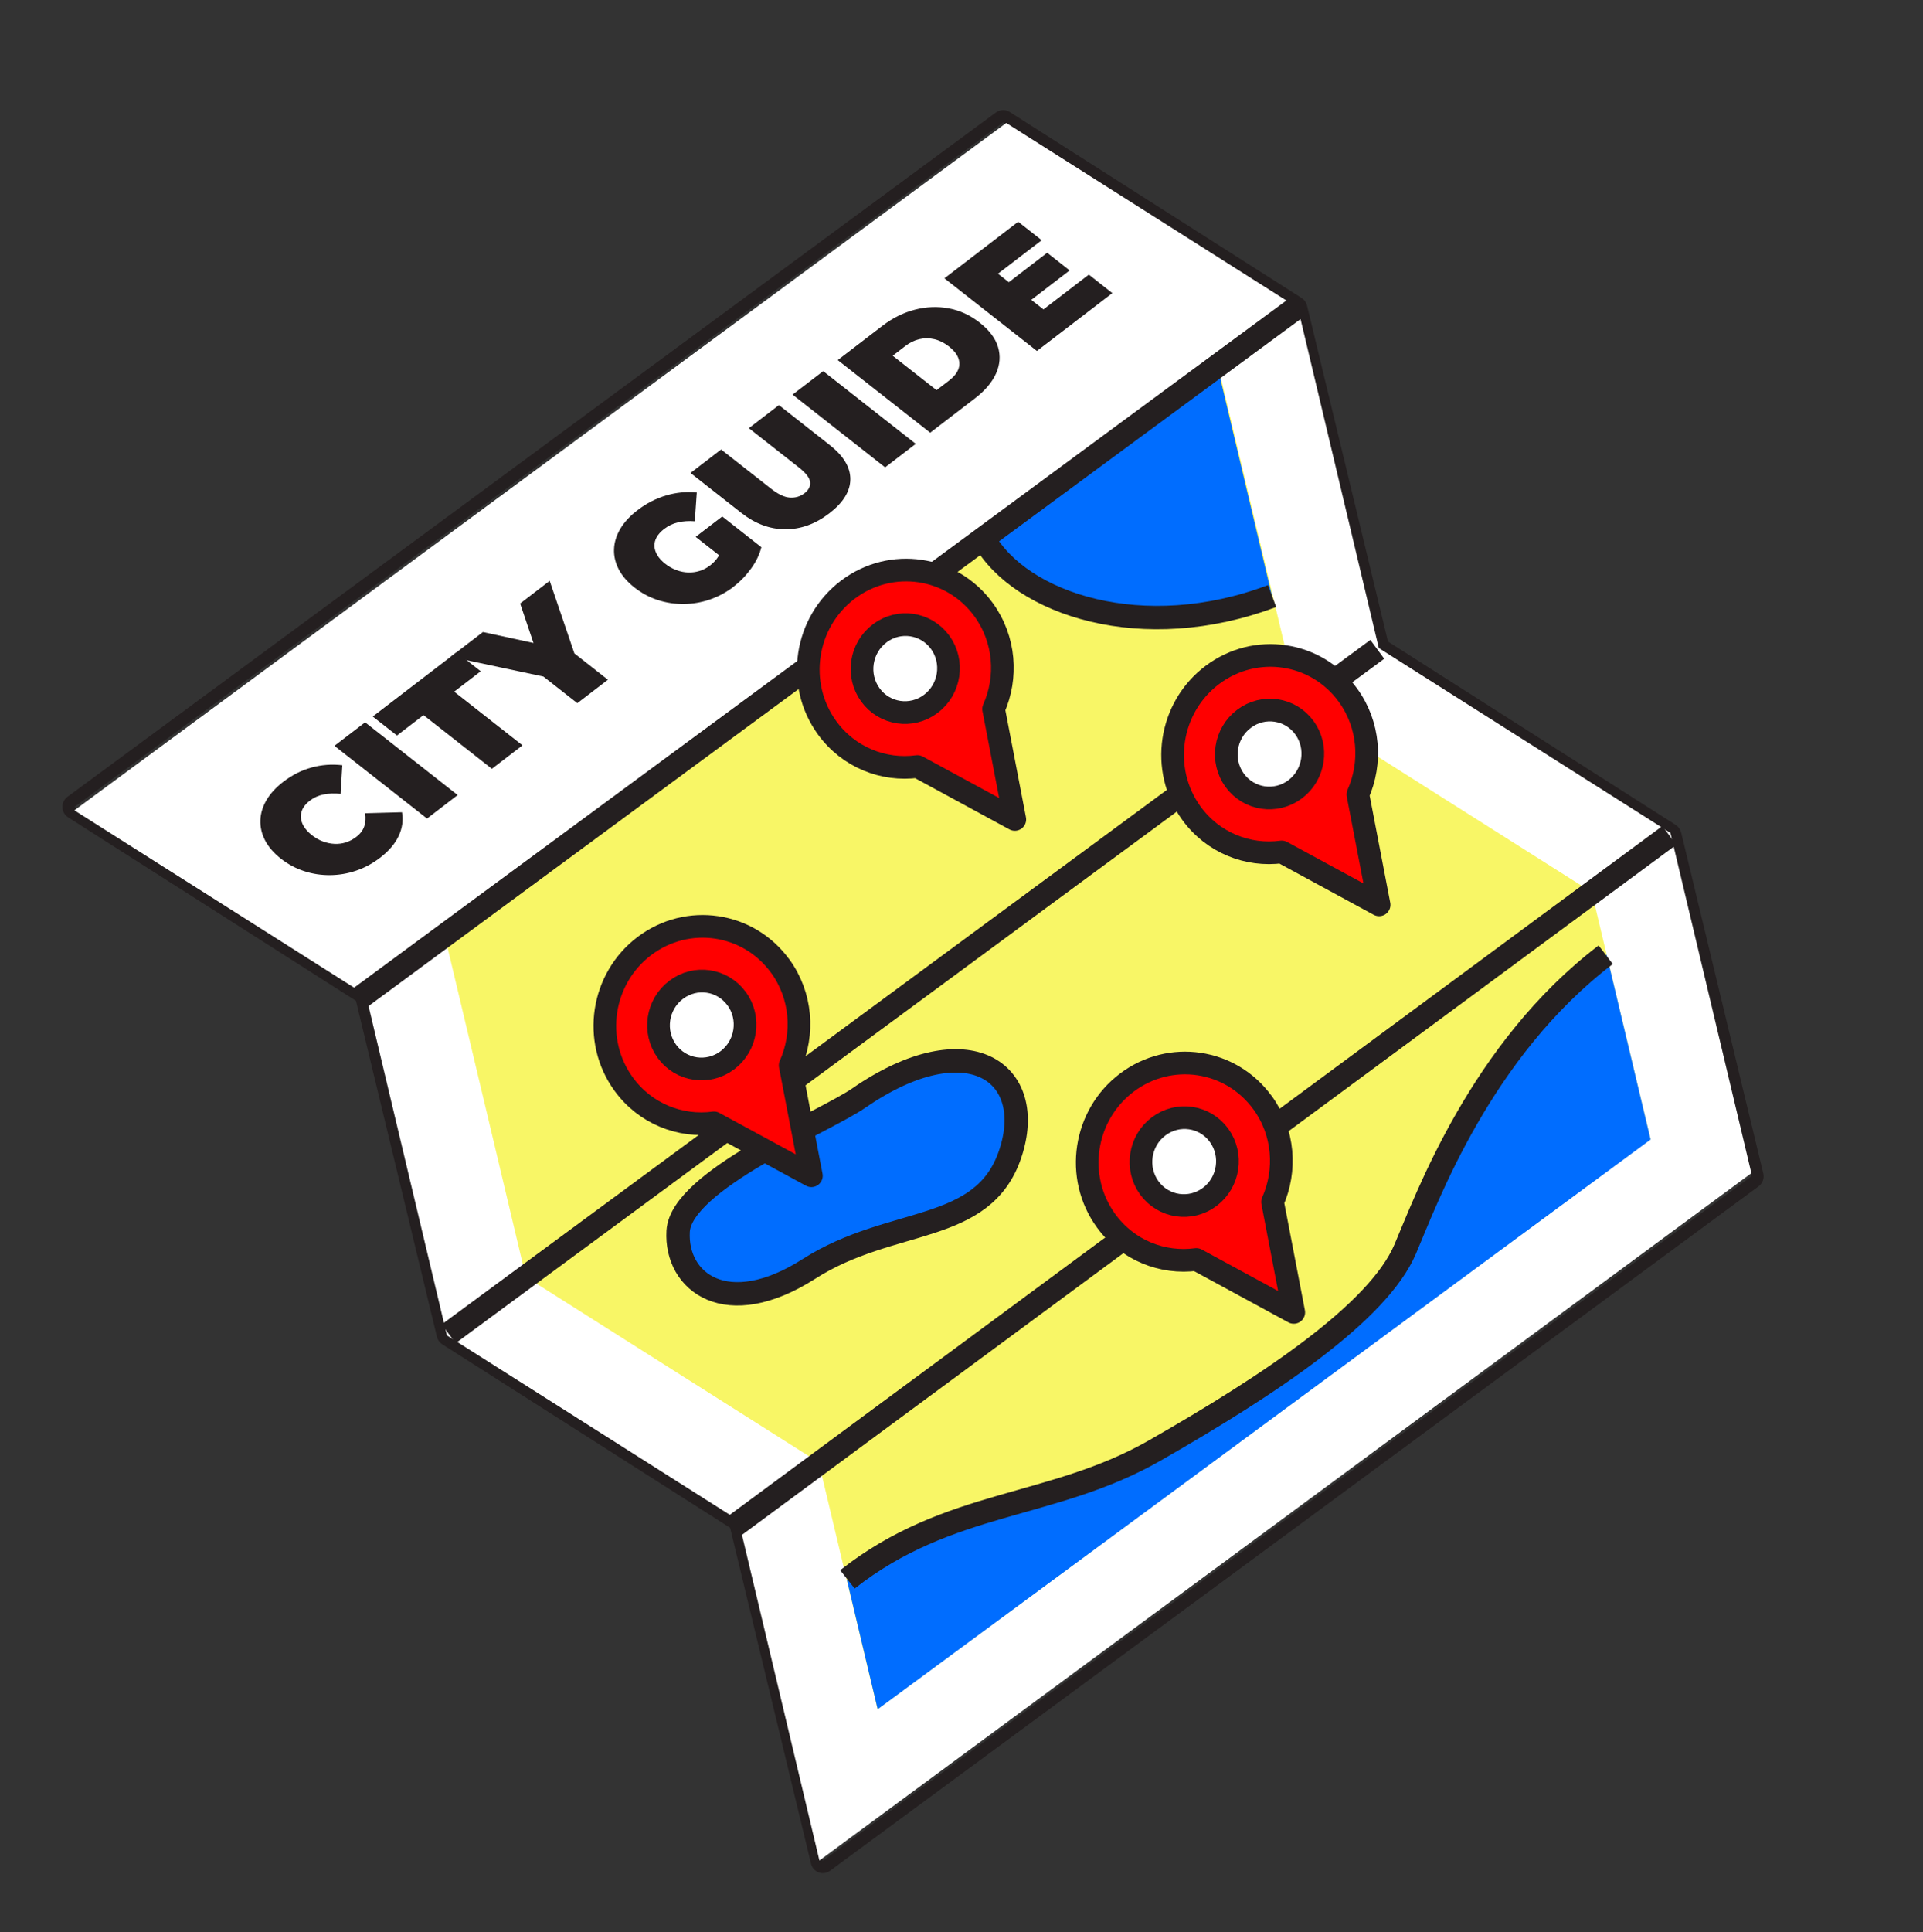 <svg xmlns="http://www.w3.org/2000/svg" width="218" height="219" viewBox="0 0 218 219" fill="none"><rect x="0" y="0" width="218" height="219" fill="#333333" stroke="none"/><path d="M113.726 13.874L146.83 34.964L156.138 73.591L189.242 94.681L198.55 133.309L93.279 210.882L83.971 172.255L50.867 151.165L41.559 112.537L8.455 91.447L113.726 13.874ZM112.998 12.683C112.971 12.701 112.944 12.718 112.916 12.735L7.645 90.308C7.275 90.581 7.061 91.026 7.075 91.493C7.089 91.96 7.33 92.385 7.721 92.632L40.352 113.424L49.53 151.498C49.616 151.855 49.834 152.161 50.136 152.355L82.767 173.147L91.941 211.224C92.047 211.677 92.372 212.043 92.805 212.205C93.207 212.355 93.65 212.306 94.01 212.077C94.037 212.06 94.064 212.043 94.091 212.026L199.363 134.452C199.816 134.12 200.027 133.536 199.893 132.985L190.585 94.357C190.499 94 190.281 93.695 189.979 93.501L157.348 72.709L148.17 34.635C148.084 34.278 147.866 33.972 147.564 33.778L114.457 12.684C114.009 12.395 113.444 12.4 112.998 12.683Z" fill="#241F20"></path><path d="M156.308 73.445L147.131 34.884L114.074 13.936L8.431 91.839L41.488 112.787L50.665 151.348L83.72 172.303L92.894 210.859L198.545 132.958L189.367 94.398L156.308 73.445Z" fill="white"></path><path d="M43.057 97.234C42.233 97.867 41.341 98.345 40.377 98.676C39.413 99.006 38.425 99.173 37.424 99.182C36.422 99.191 35.441 99.046 34.49 98.734C33.536 98.425 32.658 97.952 31.848 97.32C31.035 96.684 30.445 95.996 30.054 95.252C29.671 94.509 29.491 93.746 29.516 92.968C29.542 92.189 29.773 91.427 30.207 90.684C30.645 89.938 31.271 89.252 32.095 88.619C33.104 87.843 34.176 87.296 35.318 86.987C36.457 86.673 37.62 86.587 38.808 86.728L38.609 89.974C37.919 89.901 37.28 89.922 36.697 90.037C36.114 90.151 35.593 90.386 35.134 90.735C34.77 91.011 34.503 91.31 34.331 91.63C34.159 91.951 34.082 92.282 34.1 92.623C34.118 92.963 34.233 93.307 34.439 93.656C34.65 94.002 34.951 94.329 35.348 94.647C35.746 94.958 36.168 95.202 36.609 95.364C37.049 95.526 37.494 95.621 37.929 95.639C38.372 95.659 38.793 95.602 39.209 95.473C39.621 95.339 40.01 95.136 40.374 94.86C40.837 94.508 41.141 94.103 41.292 93.655C41.443 93.207 41.477 92.712 41.393 92.169L45.573 92.055C45.733 92.972 45.605 93.873 45.191 94.751C44.779 95.634 44.065 96.466 43.057 97.234Z" fill="#241F20"></path><path d="M48.408 92.77L37.915 84.527L41.388 81.864L51.882 90.107L48.408 92.77Z" fill="#241F20"></path><path d="M55.759 87.128L48.012 81.045L45 83.357L42.256 81.206L51.754 73.926L54.498 76.077L51.486 78.389L59.232 84.472L55.761 87.133L55.759 87.128Z" fill="#241F20"></path><path d="M65.453 79.699L60.855 76.088L63.762 77.135L51.087 74.437L54.747 71.63L63.375 73.499L61.244 75.136L58.965 68.398L62.313 65.828L65.667 75.668L64.318 73.425L68.916 77.037L65.445 79.697L65.453 79.699Z" fill="#241F20"></path><path d="M83.16 66.497C82.326 67.135 81.429 67.616 80.465 67.947C79.502 68.277 78.514 68.444 77.512 68.453C76.511 68.462 75.534 68.314 74.579 68.005C73.624 67.697 72.746 67.223 71.937 66.591C71.124 65.955 70.534 65.267 70.143 64.523C69.76 63.78 69.579 63.017 69.609 62.236C69.639 61.455 69.876 60.69 70.32 59.933C70.767 59.182 71.414 58.476 72.265 57.826C73.283 57.045 74.369 56.489 75.517 56.15C76.666 55.81 77.82 55.698 78.991 55.812L78.765 59.075C78.061 59.022 77.425 59.068 76.853 59.201C76.284 59.338 75.764 59.586 75.306 59.935C74.927 60.227 74.636 60.54 74.451 60.869C74.265 61.198 74.174 61.538 74.188 61.882C74.201 62.225 74.311 62.572 74.512 62.911C74.713 63.251 75.017 63.583 75.428 63.905C75.816 64.209 76.232 64.444 76.676 64.61C77.117 64.772 77.561 64.868 78.005 64.88C78.453 64.896 78.886 64.839 79.31 64.704C79.733 64.576 80.131 64.367 80.506 64.078C80.899 63.777 81.213 63.43 81.451 63.042C81.689 62.654 81.853 62.165 81.947 61.58L86.314 62.001C86.116 62.818 85.729 63.627 85.155 64.421C84.582 65.215 83.919 65.905 83.163 66.482L83.16 66.497ZM82.849 63.972L78.863 60.844L81.874 58.533L86.31 62.016L82.849 63.972Z" fill="#241F20"></path><path d="M94.011 58.18C92.43 59.39 90.77 59.99 89.018 59.983C87.265 59.976 85.609 59.358 84.043 58.131L78.279 53.603L81.749 50.943L87.411 55.388C88.211 56.013 88.918 56.352 89.538 56.393C90.159 56.434 90.709 56.276 91.187 55.908C91.679 55.531 91.895 55.106 91.838 54.629C91.782 54.153 91.355 53.598 90.555 52.973L84.893 48.528L88.301 45.913L94.065 50.441C95.634 51.673 96.41 52.966 96.397 54.326C96.384 55.685 95.588 56.966 94.015 58.177L94.011 58.18Z" fill="#241F20"></path><path d="M100.34 52.967L89.847 44.724L93.32 42.062L103.813 50.304L100.34 52.967Z" fill="#241F20"></path><path d="M105.454 49.043L94.973 40.81L100.042 36.922C101.186 36.047 102.409 35.436 103.705 35.1C105 34.763 106.283 34.716 107.551 34.947C108.822 35.183 109.995 35.725 111.069 36.572C112.154 37.426 112.849 38.348 113.143 39.34C113.438 40.331 113.362 41.327 112.915 42.328C112.468 43.329 111.669 44.273 110.525 45.147L105.455 49.035L105.454 49.043ZM106.167 44.222L107.62 43.106C108.108 42.732 108.443 42.327 108.62 41.901C108.802 41.472 108.804 41.029 108.636 40.578C108.469 40.127 108.112 39.688 107.577 39.266C107.047 38.854 106.497 38.576 105.921 38.442C105.346 38.309 104.782 38.308 104.223 38.44C103.663 38.571 103.141 38.826 102.654 39.2L101.2 40.316L106.171 44.219L106.167 44.222Z" fill="#241F20"></path><path d="M118.29 35.066L123.434 31.123L126.101 33.22L117.547 39.777L107.064 31.543L115.428 25.131L118.092 27.224L113.136 31.02L118.29 35.066ZM114.131 32.163L118.713 28.648L121.258 30.649L116.675 34.164L114.131 32.163Z" fill="#241F20"></path><path d="M59.588 144.613L147.255 79.991L138.107 41.522L50.441 106.144L59.588 144.613Z" fill="#F8F666"></path><path d="M180.372 101.067L92.723 165.679L59.731 144.791L147.387 80.18L180.372 101.067Z" fill="#F8F666"></path><path d="M187.116 129.118L180.48 101.244L92.846 165.837L99.478 193.715L187.116 129.118Z" fill="#F8F666"></path><path d="M97.439 124.453C93.375 127.247 77.222 133.881 76.868 139.616C76.52 145.349 82.297 149.81 91.687 143.798C101.077 137.786 111.416 139.904 114.529 130.708C117.645 121.516 109.846 115.91 97.432 124.451L97.439 124.453Z" fill="#006DFF"></path><path d="M144.185 67.491L138.011 41.525L111.471 61.098C115.62 68.575 129.552 73.06 144.181 67.494L144.185 67.491Z" fill="#006DFF"></path><path d="M182.139 108.211C167.945 119.021 161.782 135.811 159.312 141.531C156.237 148.664 144.057 156.829 130.871 164.381C119.246 171.043 107.543 169.996 96.016 179.075L99.497 193.717L187.119 129.149L182.138 108.218L182.139 108.211Z" fill="#006DFF"></path><path d="M50.866 151.162L156.137 73.589" stroke="#241F20" stroke-width="2.65" stroke-miterlimit="10"></path><path d="M83.175 172.995L189.245 94.683" stroke="#241F20" stroke-width="2.65" stroke-miterlimit="10"></path><path d="M40.884 113.032L147.45 34.509" stroke="#241F20" stroke-width="2.65" stroke-miterlimit="10"></path><path d="M152.805 78.778C149.207 73.826 142.318 72.811 137.422 76.506C132.526 80.201 131.472 87.213 135.063 92.163C137.509 95.527 141.472 97.067 145.298 96.553L156.342 102.55L153.937 90.037C155.536 86.455 155.25 82.142 152.805 78.778Z" fill="#FF0000" stroke="#241F20" stroke-width="2.57" stroke-linejoin="round"></path><path d="M147.875 82.473C149.479 84.676 149.009 87.801 146.829 89.449C144.645 91.093 141.576 90.641 139.972 88.437C138.368 86.234 138.837 83.11 141.025 81.463C143.206 79.814 146.271 80.269 147.875 82.473Z" fill="white" stroke="#241F20" stroke-width="2.57" stroke-linejoin="round"></path><path d="M97.402 124.421C93.346 127.206 77.209 133.792 76.878 139.543C76.552 145.29 82.351 149.788 91.723 143.798C101.095 137.808 111.449 139.975 114.528 130.765C117.609 121.559 109.783 115.905 97.395 124.419L97.402 124.421Z" stroke="#241F20" stroke-width="2.65" stroke-miterlimit="10"></path><path d="M88.44 109.484C84.842 104.531 77.953 103.517 73.057 107.212C68.161 110.907 67.105 117.914 70.703 122.866C73.148 126.23 77.112 127.77 80.937 127.256L91.981 133.253L89.576 120.739C91.179 117.163 90.89 112.845 88.445 109.481L88.44 109.484Z" fill="#FF0000" stroke="#241F20" stroke-width="2.57" stroke-linejoin="round"></path><path d="M83.51 113.181C85.115 115.385 84.641 118.512 82.46 120.16C80.277 121.804 77.207 121.352 75.603 119.149C74.004 116.942 74.469 113.821 76.657 112.174C78.837 110.526 81.905 110.985 83.506 113.184L83.51 113.181Z" fill="white" stroke="#241F20" stroke-width="2.57" stroke-linejoin="round"></path><path d="M143.124 124.968C139.526 120.016 132.642 118.998 127.742 122.696C122.845 126.391 121.789 133.398 125.387 138.35C127.833 141.714 131.796 143.254 135.622 142.74L146.666 148.738L144.261 136.224C145.86 132.642 145.57 128.332 143.129 124.965L143.124 124.968Z" fill="#FF0000" stroke="#241F20" stroke-width="2.57" stroke-linejoin="round"></path><path d="M138.196 128.667C139.8 130.87 139.331 133.994 137.15 135.643C134.967 137.287 131.898 136.835 130.294 134.631C128.694 132.425 129.159 129.303 131.347 127.657C133.527 126.008 136.592 126.463 138.196 128.667Z" fill="white" stroke="#241F20" stroke-width="2.57" stroke-linejoin="round"></path><path d="M111.507 69.098C107.911 64.15 101.025 63.128 96.124 66.826C91.228 70.521 90.167 77.531 93.765 82.483C96.211 85.847 100.174 87.387 104 86.873L115.044 92.87L112.639 80.356C114.238 76.775 113.948 72.465 111.507 69.098Z" fill="#FF0000" stroke="#241F20" stroke-width="2.57" stroke-linejoin="round"></path><path d="M106.578 72.794C108.182 74.997 107.708 78.124 105.524 79.768C103.344 81.417 100.272 80.96 98.675 78.758C97.068 76.55 97.541 73.431 99.726 71.779C101.906 70.131 104.974 70.59 106.578 72.794Z" fill="white" stroke="#241F20" stroke-width="2.57" stroke-linejoin="round"></path><path d="M111.483 61.011C115.661 68.517 129.606 73.066 144.207 67.552" stroke="#241F20" stroke-width="2.65" stroke-miterlimit="10"></path><path d="M182.026 108.205C167.856 119 161.751 135.831 159.3 141.564C156.25 148.712 144.086 156.859 130.912 164.388C119.298 171.028 107.575 169.929 96.068 178.996" stroke="#241F20" stroke-width="2.65" stroke-miterlimit="10"></path></svg>